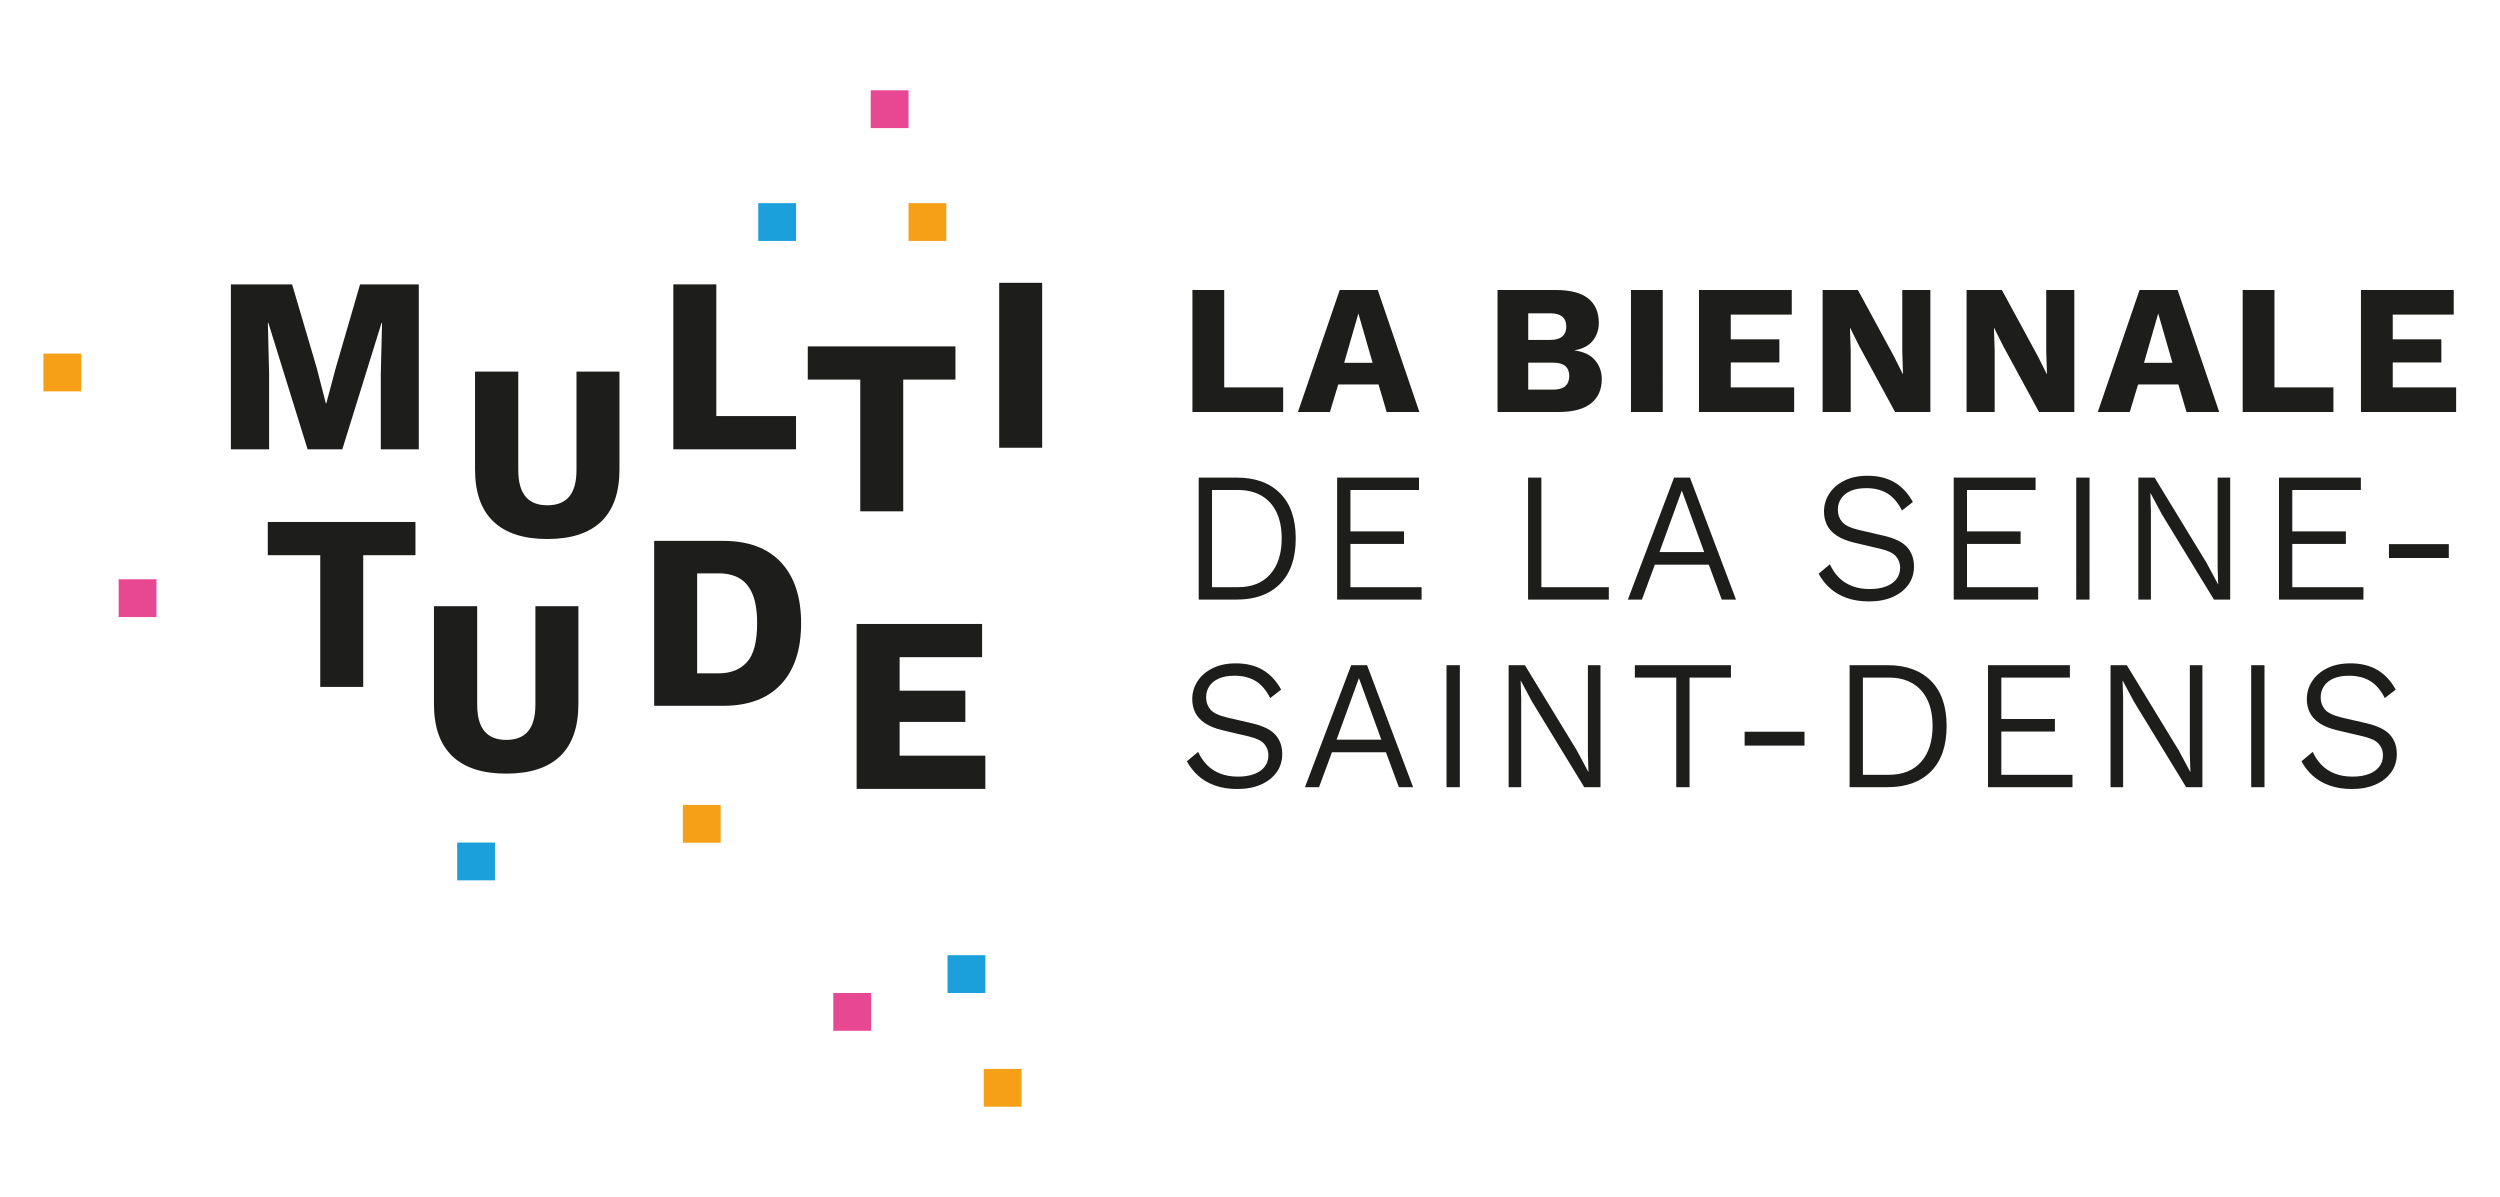 <svg xmlns:inkscape="http://www.inkscape.org/namespaces/inkscape" xmlns:sodipodi="http://sodipodi.sourceforge.net/DTD/sodipodi-0.dtd" xmlns="http://www.w3.org/2000/svg" xmlns:svg="http://www.w3.org/2000/svg" id="svg2" width="1253.333" height="600" viewBox="0 0 1253.333 600" sodipodi:docname="Logo_Multitude_H_Couleurs.ai"><defs id="defs6"><clipPath clipPathUnits="userSpaceOnUse" id="clipPath40"><path d="M 0,450 H 940 V 0 H 0 Z" id="path38"></path></clipPath></defs><g id="g8" inkscape:groupmode="layer" inkscape:label="Logo_Multitude_H_Couleurs" transform="matrix(1.333,0,0,-1.333,0,600)"><path d="m 327.472,401.935 h 14.219 v 14.216 h -14.219 z" style="fill:#e74891;fill-opacity:1;fill-rule:nonzero;stroke:none" id="path10"></path><path d="M 16.323,302.914 H 30.539 V 317.13 H 16.323 Z" style="fill:#f5a016;fill-opacity:1;fill-rule:nonzero;stroke:none" id="path12"></path><path d="m 369.98,33.888 h 14.216 V 48.104 H 369.98 Z" style="fill:#f5a016;fill-opacity:1;fill-rule:nonzero;stroke:none" id="path14"></path><path d="m 44.629,218.039 h 14.214 v 14.214 H 44.629 Z" style="fill:#e74891;fill-opacity:1;fill-rule:nonzero;stroke:none" id="path16"></path><path d="m 171.942,119.02 h 14.214 v 14.214 h -14.214 z" style="fill:#1ba0db;fill-opacity:1;fill-rule:nonzero;stroke:none" id="path18"></path><path d="m 256.816,133.167 h 14.214 v 14.214 h -14.214 z" style="fill:#f5a016;fill-opacity:1;fill-rule:nonzero;stroke:none" id="path20"></path><path d="m 285.17,359.497 h 14.214 v 14.214 H 285.17 Z" style="fill:#1ba0db;fill-opacity:1;fill-rule:nonzero;stroke:none" id="path22"></path><path d="m 341.689,359.497 h 14.214 v 14.214 h -14.214 z" style="fill:#f5a016;fill-opacity:1;fill-rule:nonzero;stroke:none" id="path24"></path><path d="m 356.365,76.653 h 14.214 v 14.214 h -14.214 z" style="fill:#1ba0db;fill-opacity:1;fill-rule:nonzero;stroke:none" id="path26"></path><path d="m 313.397,62.437 h 14.214 v 14.214 h -14.214 z" style="fill:#e74891;fill-opacity:1;fill-rule:nonzero;stroke:none" id="path28"></path><g id="g30" transform="translate(135.419,343.163)"><path d="m 0,0 -9.21,-31.672 -3.477,-13.063 h -0.188 L -16.258,-31.578 -25.562,0 h -23.026 v -62.03 h 14.377 v 28.478 l -0.47,19.078 h 0.188 L -19.737,-62.03 H -6.674 L 8.082,-14.474 H 8.27 L 7.802,-33.552 V -62.03 H 22.088 V 0 Z" style="fill:#1d1d1b;fill-opacity:1;fill-rule:nonzero;stroke:none" id="path32"></path></g><g id="g34"><g id="g36" clip-path="url(#clipPath40)"><g id="g42" transform="translate(216.815,310.359)"><path d="m 0,0 v -37.029 c 0,-4.449 -0.908,-7.77 -2.724,-9.963 -1.819,-2.192 -4.576,-3.288 -8.273,-3.288 -3.633,0 -6.359,1.096 -8.176,3.288 -1.819,2.193 -2.724,5.514 -2.724,9.963 V 0 h -16.261 v -36.747 c 0,-8.71 2.304,-15.258 6.909,-19.643 4.606,-4.387 11.354,-6.577 20.252,-6.577 8.96,0 15.726,2.19 20.301,6.577 4.573,4.385 6.86,10.933 6.86,19.643 l 0,36.747 z" style="fill:#1d1d1b;fill-opacity:1;fill-rule:nonzero;stroke:none" id="path44"></path></g><g id="g46" transform="translate(201.363,222.122)"><path d="m 0,0 v -37.029 c 0,-4.449 -0.908,-7.77 -2.724,-9.963 -1.819,-2.192 -4.576,-3.288 -8.273,-3.288 -3.633,0 -6.359,1.096 -8.176,3.288 -1.816,2.193 -2.724,5.514 -2.724,9.963 V 0 h -16.261 v -36.747 c 0,-8.71 2.304,-15.258 6.909,-19.643 4.606,-4.387 11.356,-6.577 20.252,-6.577 8.96,0 15.726,2.19 20.301,6.577 4.573,4.385 6.862,10.933 6.862,19.643 l 0,36.747 z" style="fill:#1d1d1b;fill-opacity:1;fill-rule:nonzero;stroke:none" id="path48"></path></g><g id="g50" transform="translate(262.194,196.883)"><path d="m 0,0 v 37.591 h 8.176 c 2.945,0 5.481,-0.594 7.614,-1.784 2.128,-1.191 3.789,-3.148 4.981,-5.875 1.188,-2.724 1.784,-6.436 1.784,-11.135 0,-6.956 -1.284,-11.829 -3.852,-14.615 C 16.134,1.393 12.625,0 8.176,0 Z M -16.164,49.81 V -12.219 H 9.774 c 9.461,0 16.714,2.694 21.757,8.084 5.043,5.387 7.567,13.031 7.567,22.932 0,9.898 -2.524,17.542 -7.567,22.931 -5.043,5.387 -12.296,8.082 -21.757,8.082 z" style="fill:#1d1d1b;fill-opacity:1;fill-rule:nonzero;stroke:none" id="path52"></path></g><g id="g54" transform="translate(370.58,153.415)"><path d="m 0,0 v 12.499 h -32.236 v 12.689 h 24.718 v 11.747 h -24.718 v 12.596 h 31.014 v 12.498 h -47.18 V 0 Z" style="fill:#1d1d1b;fill-opacity:1;fill-rule:nonzero;stroke:none" id="path56"></path></g><g id="g58" transform="translate(269.404,343.163)"><path d="m 0,0 h -16.164 v -62.03 h 46.143 v 12.499 H 0 Z" style="fill:#1d1d1b;fill-opacity:1;fill-rule:nonzero;stroke:none" id="path60"></path></g><g id="g62" transform="translate(303.798,319.839)"><path d="M 0,0 V -12.499 H 19.737 V -62.03 h 16.164 v 49.531 H 55.544 V 0 Z" style="fill:#1d1d1b;fill-opacity:1;fill-rule:nonzero;stroke:none" id="path64"></path></g><g id="g66" transform="translate(100.708,253.801)"><path d="M 0,0 V -12.499 H 19.737 V -62.03 h 16.164 v 49.531 H 55.544 V 0 Z" style="fill:#1d1d1b;fill-opacity:1;fill-rule:nonzero;stroke:none" id="path68"></path></g><path d="m 375.788,281.717 h 16.164 v 62.03 h -16.164 z" style="fill:#1d1d1b;fill-opacity:1;fill-rule:nonzero;stroke:none" id="path70"></path><g id="g72" transform="translate(456.041,198.791)"><path d="m 0,0 c -2.457,-1.227 -4.345,-2.861 -5.664,-4.9 -1.322,-2.039 -1.982,-4.286 -1.982,-6.743 0,-1.806 0.371,-3.474 1.113,-5.003 0.74,-1.53 1.958,-2.861 3.648,-3.997 1.692,-1.136 3.905,-2.029 6.639,-2.677 l 10.007,-2.363 c 2.734,-0.649 4.622,-1.574 5.667,-2.779 1.041,-1.205 1.564,-2.618 1.564,-4.239 0,-1.715 -0.478,-3.175 -1.426,-4.38 -0.95,-1.205 -2.284,-2.121 -3.996,-2.744 -1.715,-0.626 -3.732,-0.941 -6.048,-0.941 -2.457,0 -4.669,0.384 -6.637,1.148 -1.969,0.765 -3.64,1.854 -5.006,3.267 -1.366,1.413 -2.467,3.046 -3.301,4.899 l -4.239,-3.543 c 1.064,-1.995 2.455,-3.779 4.17,-5.353 1.715,-1.576 3.811,-2.816 6.29,-3.719 2.48,-0.903 5.318,-1.353 8.515,-1.353 3.38,0 6.335,0.554 8.862,1.668 2.524,1.111 4.493,2.65 5.906,4.619 1.413,1.97 2.121,4.252 2.121,6.848 0,2.92 -0.859,5.34 -2.571,7.262 -1.715,1.923 -4.682,3.373 -8.896,4.346 l -9.314,2.155 c -3.106,0.74 -5.192,1.747 -6.256,3.021 -1.066,1.275 -1.598,2.792 -1.598,4.554 0,1.529 0.393,2.907 1.18,4.135 0.789,1.227 1.97,2.202 3.546,2.92 1.574,0.717 3.568,1.076 5.976,1.076 3.058,0 5.677,-0.648 7.854,-1.945 2.178,-1.297 4.034,-3.452 5.56,-6.464 l 4.103,3.198 c -1.809,3.288 -4.112,5.755 -6.916,7.401 C 16.067,1.02 12.694,1.841 8.757,1.841 5.375,1.841 2.455,1.227 0,0 M 58.107,1.146 H 52.129 L 34.753,-44.727 h 5.283 l 4.865,13.137 h 20.296 l 4.865,-13.137 h 5.352 z m -3.058,-4.865 8.408,-23.145 H 46.638 Z m 32.943,-41.008 h 5.004 V 1.146 h -5.004 z m 53.171,45.873 v -33.431 l 0.21,-6.672 h -0.069 l -4.311,8.062 -19.531,32.041 h -6.115 v -45.873 h 4.727 v 33.433 l -0.211,6.602 h 0.072 l 4.239,-7.923 19.601,-32.112 h 6.114 V 1.146 Z m 17.656,0 v -4.655 h 15.57 v -41.218 h 5.003 v 41.218 h 15.57 v 4.655 z m 41.285,-30.234 h 22.518 v 5.214 h -22.518 z m 39.479,30.234 v -45.873 h 14.318 c 6.951,0 12.383,1.982 16.3,5.943 3.915,3.962 5.872,9.649 5.872,17.065 0,7.367 -1.957,13.018 -5.872,16.958 -3.917,3.937 -9.349,5.907 -16.3,5.907 z m 5.004,-41.216 v 36.561 h 9.732 c 3.475,0 6.439,-0.72 8.896,-2.155 2.455,-1.438 4.331,-3.512 5.63,-6.221 1.296,-2.71 1.945,-5.989 1.945,-9.834 0,-5.748 -1.435,-10.242 -4.308,-13.486 -2.873,-3.242 -6.929,-4.865 -12.163,-4.865 z m 78.819,-4.657 v 4.657 h -26.76 v 16.265 h 20.156 v 4.726 h -20.156 v 15.57 h 25.785 V 1.146 H 291.64 V -44.727 Z M 367.54,1.146 v -33.431 l 0.21,-6.672 h -0.069 l -4.311,8.062 -19.531,32.041 h -6.115 v -45.873 h 4.726 v 33.433 l -0.21,6.602 h 0.069 l 4.242,-7.923 19.601,-32.112 h 6.114 V 1.146 Z m 23.077,-45.873 h 5.004 V 1.146 h -5.004 z M 419.184,0 c -2.458,-1.227 -4.346,-2.861 -5.667,-4.9 -1.319,-2.039 -1.98,-4.286 -1.98,-6.743 0,-1.806 0.371,-3.474 1.111,-5.003 0.743,-1.53 1.958,-2.861 3.65,-3.997 1.69,-1.136 3.903,-2.029 6.637,-2.677 l 10.01,-2.363 c 2.734,-0.649 4.622,-1.574 5.664,-2.779 1.042,-1.205 1.564,-2.618 1.564,-4.239 0,-1.715 -0.475,-3.175 -1.426,-4.38 -0.95,-1.205 -2.281,-2.121 -3.996,-2.744 -1.715,-0.626 -3.729,-0.941 -6.045,-0.941 -2.458,0 -4.67,0.384 -6.64,1.148 -1.969,0.765 -3.637,1.854 -5.003,3.267 -1.369,1.413 -2.467,3.046 -3.301,4.899 l -4.241,-3.543 c 1.066,-1.995 2.457,-3.779 4.172,-5.353 1.712,-1.576 3.81,-2.816 6.29,-3.719 2.477,-0.903 5.315,-1.353 8.512,-1.353 3.383,0 6.338,0.554 8.864,1.668 2.524,1.111 4.494,2.65 5.907,4.619 1.413,1.97 2.121,4.252 2.121,6.848 0,2.92 -0.859,5.34 -2.574,7.262 -1.715,1.923 -4.679,3.373 -8.896,4.346 l -9.314,2.155 c -3.103,0.74 -5.189,1.747 -6.253,3.021 -1.067,1.275 -1.601,2.792 -1.601,4.554 0,1.529 0.393,2.907 1.182,4.135 0.787,1.227 1.97,2.202 3.544,2.92 1.576,0.717 3.568,1.076 5.979,1.076 3.058,0 5.676,-0.648 7.854,-1.945 2.177,-1.297 4.031,-3.452 5.56,-6.464 l 4.1,3.198 c -1.806,3.288 -4.112,5.755 -6.916,7.401 -2.804,1.646 -6.174,2.467 -10.111,2.467 -3.383,0 -6.303,-0.614 -8.757,-1.841" style="fill:#1d1d1b;fill-opacity:1;fill-rule:nonzero;stroke:none" id="path74"></path></g><g id="g76" transform="translate(450.828,270.489)"><path d="m 0,0 v -45.873 h 14.318 c 6.951,0 12.382,1.979 16.3,5.941 3.914,3.962 5.872,9.651 5.872,17.065 0,7.366 -1.958,13.021 -5.872,16.96 C 26.7,-1.97 21.269,0 14.318,0 Z m 5.004,-41.216 v 36.559 h 9.732 c 3.474,0 6.439,-0.718 8.896,-2.155 2.455,-1.436 4.333,-3.509 5.63,-6.221 1.296,-2.71 1.947,-5.989 1.947,-9.834 0,-5.746 -1.438,-10.242 -4.311,-13.484 -2.873,-3.244 -6.928,-4.865 -12.162,-4.865 z m 78.819,-4.657 v 4.657 h -26.76 v 16.263 h 20.155 v 4.726 H 57.063 v 15.57 H 82.85 V 0 H 52.06 V -45.873 Z M 128.874,0 h -5.003 v -45.873 h 30.373 v 4.657 h -25.37 z m 55.883,0 h -5.978 l -17.377,-45.873 h 5.284 l 4.865,13.137 h 20.296 l 4.865,-13.137 h 5.352 z m -3.058,-4.865 8.411,-23.144 h -16.82 z m 61.109,3.719 c -2.455,-1.23 -4.343,-2.863 -5.665,-4.902 -1.321,-2.039 -1.979,-4.286 -1.979,-6.74 0,-1.807 0.368,-3.477 1.111,-5.006 0.74,-1.527 1.957,-2.861 3.65,-3.997 1.69,-1.136 3.902,-2.027 6.637,-2.675 l 10.009,-2.363 c 2.732,-0.648 4.623,-1.576 5.664,-2.779 1.042,-1.208 1.564,-2.621 1.564,-4.241 0,-1.715 -0.475,-3.175 -1.425,-4.378 -0.95,-1.207 -2.282,-2.121 -3.997,-2.747 -1.714,-0.626 -3.731,-0.937 -6.047,-0.937 -2.455,0 -4.667,0.381 -6.637,1.145 -1.97,0.765 -3.638,1.854 -5.004,3.269 -1.368,1.411 -2.469,3.046 -3.303,4.9 l -4.239,-3.546 c 1.067,-1.992 2.455,-3.776 4.17,-5.353 1.714,-1.574 3.81,-2.813 6.29,-3.716 2.479,-0.904 5.318,-1.357 8.515,-1.357 3.382,0 6.335,0.557 8.861,1.668 2.527,1.114 4.494,2.653 5.909,4.623 1.413,1.97 2.119,4.251 2.119,6.847 0,2.917 -0.857,5.34 -2.571,7.263 -1.715,1.922 -4.68,3.37 -8.896,4.342 l -9.315,2.156 c -3.105,0.74 -5.189,1.749 -6.255,3.024 -1.067,1.274 -1.599,2.791 -1.599,4.553 0,1.529 0.394,2.907 1.183,4.135 0.787,1.227 1.967,2.2 3.544,2.92 1.576,0.717 3.568,1.076 5.978,1.076 3.059,0 5.674,-0.648 7.854,-1.945 2.178,-1.299 4.031,-3.454 5.561,-6.466 l 4.1,3.197 c -1.806,3.292 -4.113,5.759 -6.916,7.404 -2.804,1.643 -6.175,2.467 -10.114,2.467 -3.383,0 -6.3,-0.616 -8.757,-1.841 m 72.91,-44.727 v 4.657 h -26.76 v 16.263 h 20.158 v 4.726 h -20.158 v 15.57 h 25.787 V 0 h -30.791 v -45.873 z m 14.317,0 h 5.004 V 0 h -5.004 z M 383.206,0 v -33.431 l 0.21,-6.674 h -0.069 l -4.31,8.062 L 359.505,0 h -6.115 v -45.873 h 4.727 v 33.431 l -0.211,6.605 h 0.07 l 4.241,-7.924 19.601,-32.112 h 6.115 V 0 Z m 54.841,-45.873 v 4.657 h -26.76 v 16.263 h 20.156 v 4.726 h -20.156 v 15.57 h 25.788 V 0 h -30.791 v -45.873 z m 9.591,15.639 h 22.518 v 5.214 h -22.518 z" style="fill:#1d1d1b;fill-opacity:1;fill-rule:nonzero;stroke:none" id="path78"></path></g><g id="g80" transform="translate(460.42,341.039)"><path d="m 0,0 h -11.955 v -45.873 h 34.127 v 9.245 H 0 Z M 57.758,0 H 43.441 L 27.732,-45.873 h 12.024 l 3.128,10.356 h 15.152 l 3.058,-10.356 h 12.304 z m -7.297,-8.827 5.352,-18.559 H 45.109 Z m 75.343,-37.046 c 5.374,0 9.418,1.076 12.127,3.232 2.712,2.155 4.068,5.201 4.068,9.141 0,2.731 -0.846,5.095 -2.538,7.089 -1.691,1.99 -4.252,3.22 -7.679,3.682 v 0.07 c 3.056,0.509 5.34,1.714 6.845,3.615 1.507,1.898 2.259,4.122 2.259,6.671 0,3.987 -1.321,7.043 -3.962,9.176 C 134.284,-1.067 130.206,0 124.693,0 h -21.895 v -45.873 z m -11.47,18.556 h 9.384 c 2.039,0 3.555,-0.428 4.553,-1.284 0.997,-0.859 1.494,-2.098 1.494,-3.719 0,-1.668 -0.497,-2.942 -1.494,-3.823 -0.998,-0.881 -2.514,-1.319 -4.553,-1.319 h -9.384 z m 0,18.56 h 8.272 c 1.992,0 3.499,-0.419 4.519,-1.253 1.017,-0.833 1.529,-2.083 1.529,-3.751 0,-1.623 -0.512,-2.863 -1.529,-3.719 -1.02,-0.859 -2.527,-1.287 -4.519,-1.287 h -8.272 z m 38.645,-37.116 h 11.955 V 0 h -11.955 z m 61.374,0 v 9.245 h -23.84 v 9.383 h 18.279 v 8.688 h -18.279 v 9.312 H 213.45 V 0 H 178.558 V -45.873 Z M 255.012,0 v -23.144 l 0.277,-8.481 h -0.069 l -3.405,6.813 L 238.331,0 h -13.276 v -45.873 h 10.564 v 23.144 l -0.277,8.481 h 0.069 l 3.405,-6.813 13.486,-24.812 h 13.274 V 0 Z m 54.143,0 v -23.144 l 0.28,-8.481 h -0.072 l -3.405,6.813 L 292.474,0 h -13.276 v -45.873 h 10.567 v 23.144 l -0.28,8.481 h 0.069 l 3.408,-6.813 13.484,-24.812 h 13.276 V 0 Z m 49.417,0 h -14.318 l -15.708,-45.873 h 12.026 l 3.128,10.356 h 15.152 l 3.058,-10.356 h 12.301 z m -7.297,-8.827 5.352,-18.559 H 345.922 Z M 394.992,0 h -11.954 v -45.873 h 34.126 v 9.245 h -22.172 z m 68.325,-45.873 v 9.245 h -23.84 v 9.383 h 18.28 v 8.688 h -18.28 v 9.312 h 22.937 V 0 H 427.52 v -45.873 z" style="fill:#1d1d1b;fill-opacity:1;fill-rule:nonzero;stroke:none" id="path82"></path></g></g></g></g></svg>